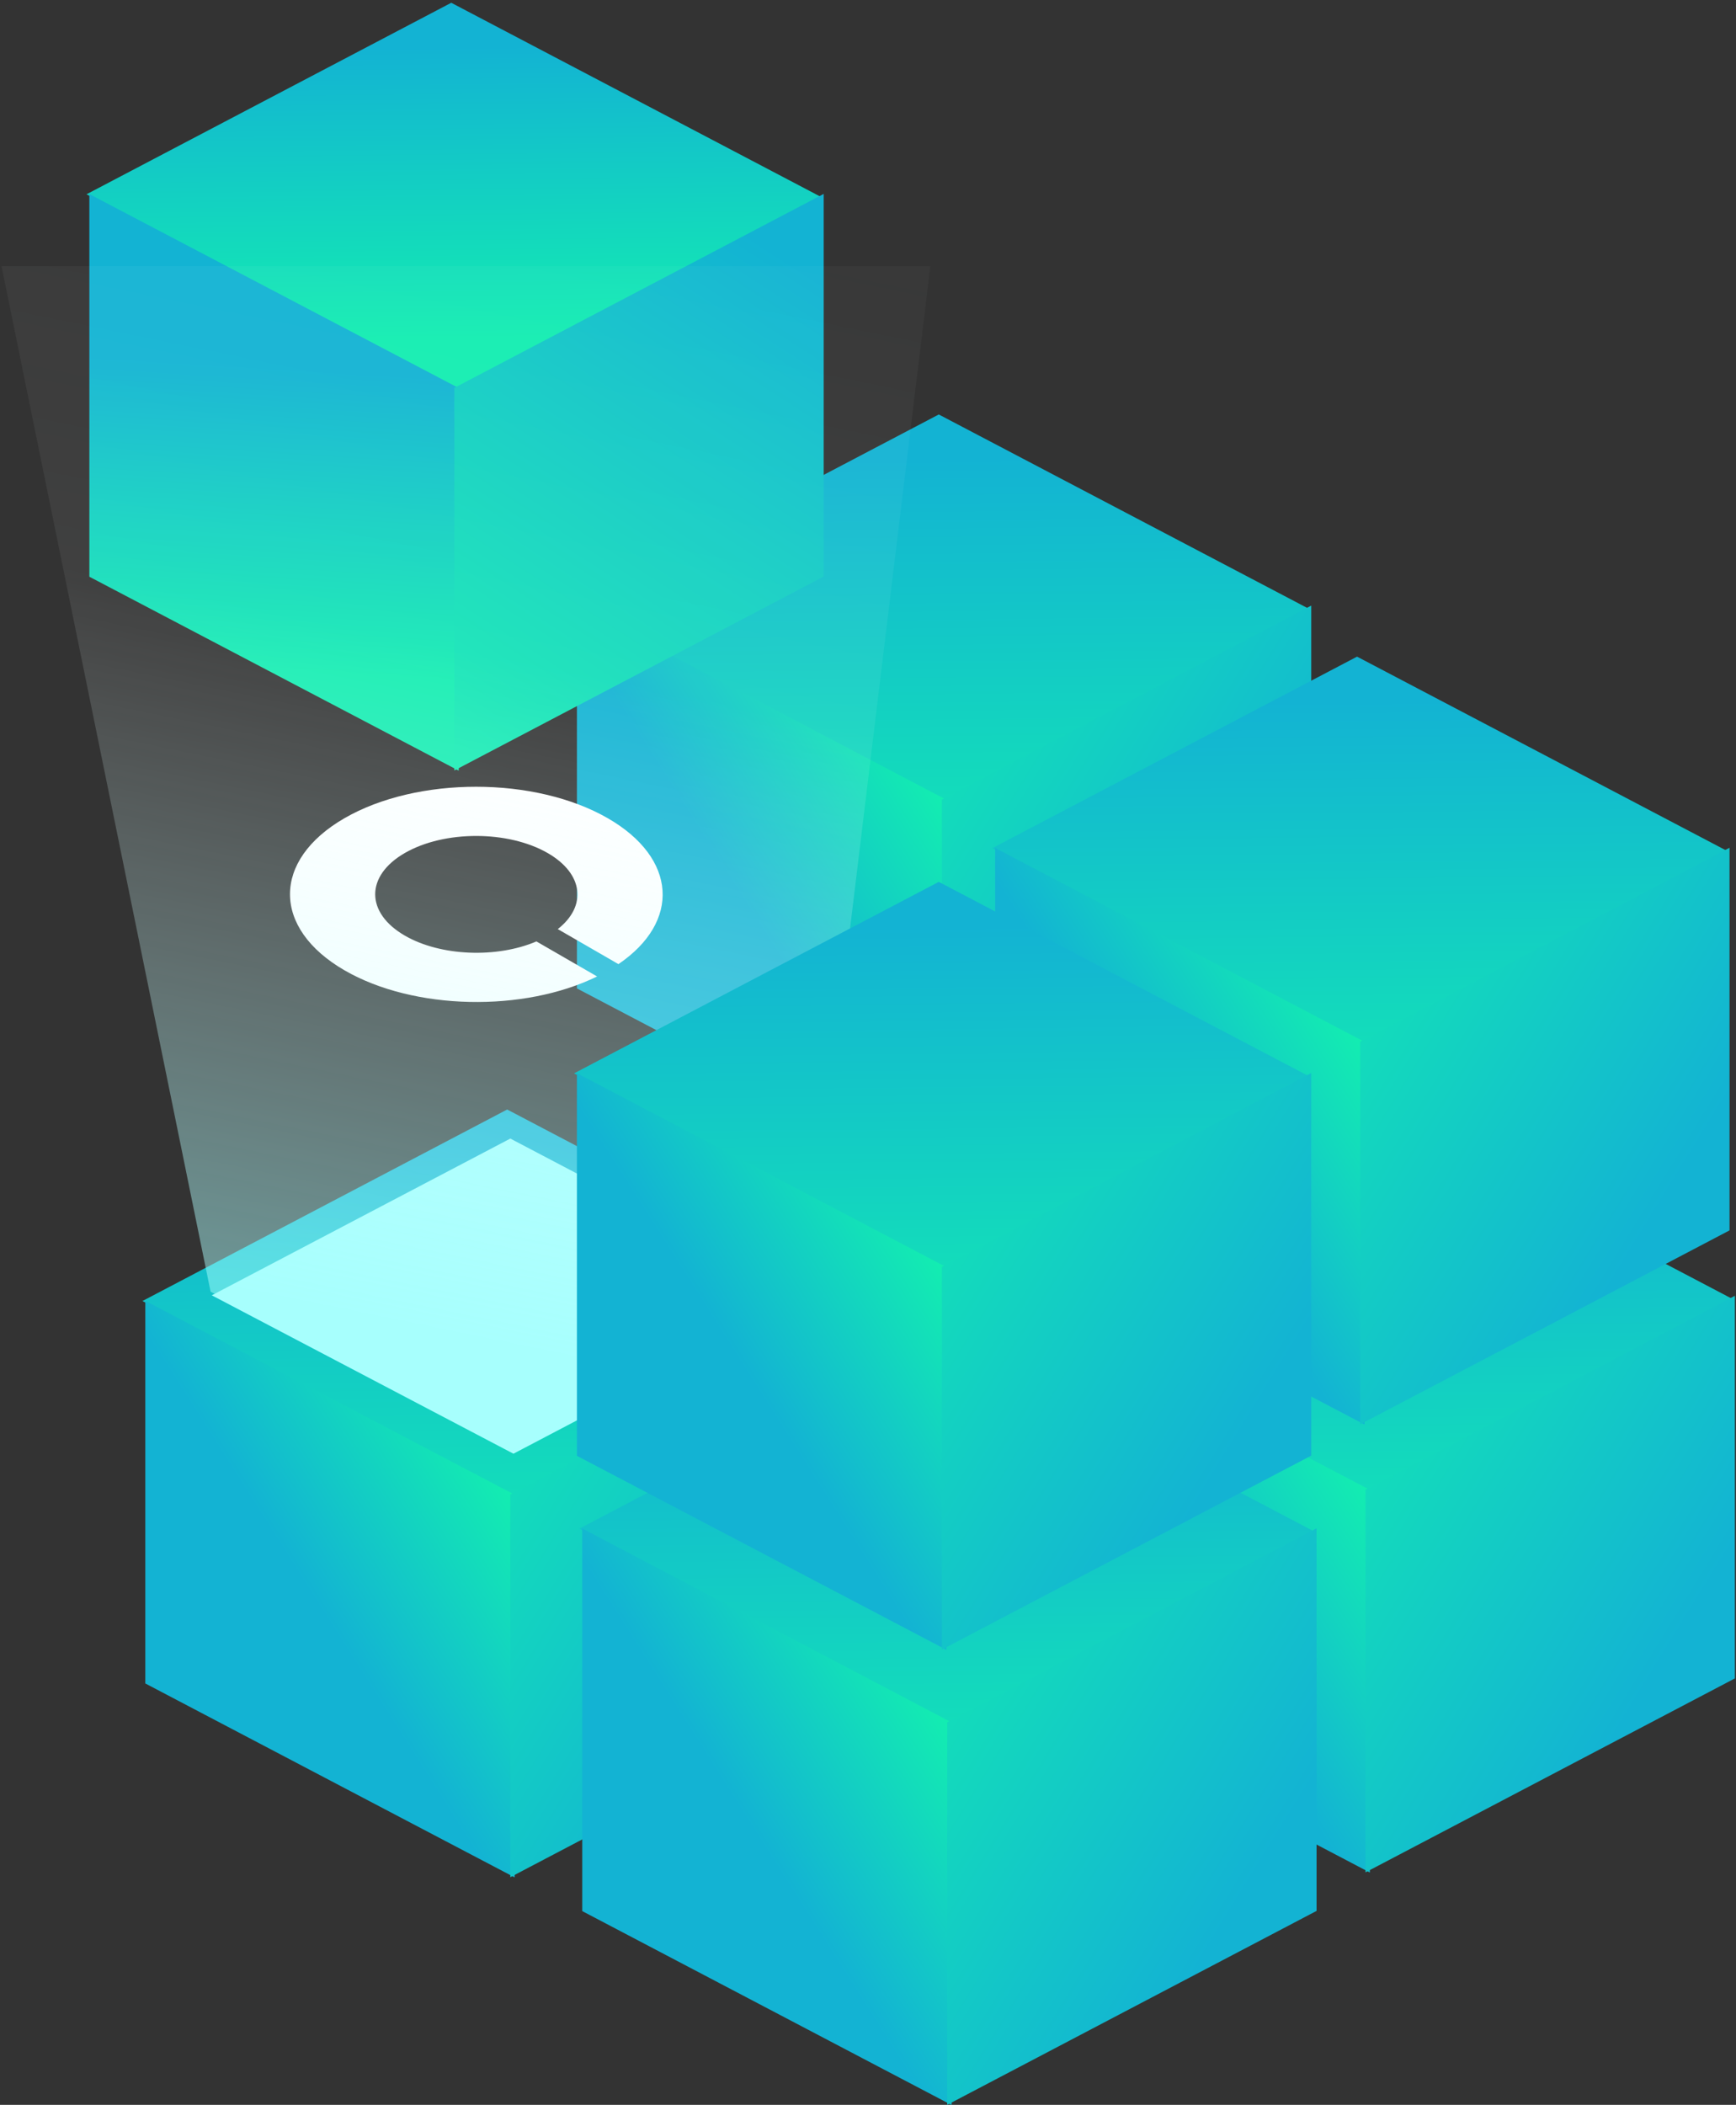 <svg width="571" height="692" viewBox="0 0 571 692" fill="none" xmlns="http://www.w3.org/2000/svg">
<rect x="0" y="0" width="571" height="692" fill="#333333" stroke="none"/>
<rect width="137.116" height="135.402" transform="matrix(0.886 0.465 -0.886 0.465 166.82 364.769)" fill="url(#paint0_linear_154_46)"/>
<rect width="137.116" height="125.797" transform="matrix(0.886 0.465 0 1 47.797 427.667)" fill="url(#paint1_linear_154_46)"/>
<rect width="137.116" height="125.797" transform="matrix(0.886 -0.465 0 1 167.844 491.362)" fill="url(#paint2_linear_154_46)"/>
<rect width="111.986" height="110.827" transform="matrix(0.886 0.465 -0.886 0.465 167.852 374.322)" fill="url(#paint3_linear_154_46)"/>
<rect width="137.116" height="135.402" transform="matrix(0.886 0.465 -0.886 0.465 310.531 289.927)" fill="url(#paint4_linear_154_46)"/>
<rect width="137.116" height="125.797" transform="matrix(0.886 0.465 0 1 191.508 352.825)" fill="url(#paint5_linear_154_46)"/>
<rect width="137.116" height="125.797" transform="matrix(0.886 -0.465 0 1 311.555 416.521)" fill="url(#paint6_linear_154_46)"/>
<rect width="137.116" height="135.402" transform="matrix(0.886 0.465 -0.886 0.465 308.781 136.264)" fill="url(#paint7_linear_154_46)"/>
<rect width="137.116" height="125.797" transform="matrix(0.886 0.465 0 1 189.758 199.162)" fill="url(#paint8_linear_154_46)"/>
<rect width="137.116" height="125.797" transform="matrix(0.886 -0.465 0 1 309.805 262.857)" fill="url(#paint9_linear_154_46)"/>
<rect width="137.116" height="135.402" transform="matrix(0.886 0.465 -0.886 0.465 448.117 363.176)" fill="url(#paint10_linear_154_46)"/>
<rect width="137.116" height="125.797" transform="matrix(0.886 0.465 0 1 329.094 426.074)" fill="url(#paint11_linear_154_46)"/>
<rect width="137.116" height="125.797" transform="matrix(0.886 -0.465 0 1 449.141 489.77)" fill="url(#paint12_linear_154_46)"/>
<rect width="137.116" height="135.402" transform="matrix(0.886 0.465 -0.886 0.465 148.422 0.912)" fill="url(#paint13_linear_154_46)"/>
<rect width="137.116" height="125.797" transform="matrix(0.886 0.465 0 1 29.391 63.81)" fill="url(#paint14_linear_154_46)"/>
<rect width="137.116" height="125.797" transform="matrix(0.886 -0.465 0 1 149.445 127.505)" fill="url(#paint15_linear_154_46)"/>
<rect width="137.116" height="135.402" transform="matrix(0.886 0.465 -0.886 0.465 310.531 439.609)" fill="url(#paint16_linear_154_46)"/>
<rect width="137.116" height="125.797" transform="matrix(0.886 0.465 0 1 191.508 502.508)" fill="url(#paint17_linear_154_46)"/>
<rect width="137.116" height="125.797" transform="matrix(0.886 -0.465 0 1 311.555 566.203)" fill="url(#paint18_linear_154_46)"/>
<rect width="137.116" height="135.402" transform="matrix(0.886 0.465 -0.886 0.465 446.359 215.881)" fill="url(#paint19_linear_154_46)"/>
<rect width="137.116" height="125.797" transform="matrix(0.886 0.465 0 1 327.336 278.779)" fill="url(#paint20_linear_154_46)"/>
<rect width="137.116" height="125.797" transform="matrix(0.886 -0.465 0 1 447.383 342.475)" fill="url(#paint21_linear_154_46)"/>
<g style="mix-blend-mode:screen">
<path fill-rule="evenodd" clip-rule="evenodd" d="M203.413 316.973C223.896 303.081 222.743 282.187 199.973 269.041C176.02 255.211 137.215 255.193 113.3 269C89.386 282.807 89.417 305.211 113.371 319.041C136.14 332.187 172.329 332.853 196.392 321.027L176.439 309.508C163.427 315.059 144.976 314.425 133.171 307.609C120.17 300.103 120.153 287.944 133.133 280.45C146.112 272.957 167.173 272.966 180.173 280.472C191.978 287.288 193.078 297.941 183.461 305.454L203.413 316.973Z" fill="white"/>
</g>
<g style="mix-blend-mode:screen">
<path d="M0.5 87.5H306L265.118 424.668L168.287 477.03L69.265 424.668L0.5 87.5Z" fill="url(#paint22_linear_154_46)"/>
</g>
<rect width="137.116" height="135.402" transform="matrix(0.886 0.465 -0.886 0.465 308.781 289.927)" fill="url(#paint23_linear_154_46)"/>
<rect width="137.116" height="125.797" transform="matrix(0.886 0.465 0 1 189.758 352.825)" fill="url(#paint24_linear_154_46)"/>
<rect width="137.116" height="125.797" transform="matrix(0.886 -0.465 0 1 309.805 416.521)" fill="url(#paint25_linear_154_46)"/>
<defs>
<linearGradient id="paint0_linear_154_46" x1="187.119" y1="183.697" x2="13.897" y2="17.037" gradientUnits="userSpaceOnUse">
<stop stop-color="#13EDB1"/>
<stop offset="1" stop-color="#13B3D3"/>
</linearGradient>
<linearGradient id="paint1_linear_154_46" x1="136.303" y1="-2.91329e-06" x2="10.758" y2="135.043" gradientUnits="userSpaceOnUse">
<stop stop-color="#13EDB1"/>
<stop offset="0.546" stop-color="#13B3D3"/>
</linearGradient>
<linearGradient id="paint2_linear_154_46" x1="-49.619" y1="-45.246" x2="173.175" y2="184.21" gradientUnits="userSpaceOnUse">
<stop stop-color="#13EDB1"/>
<stop offset="0.691" stop-color="#13B3D3"/>
</linearGradient>
<linearGradient id="paint3_linear_154_46" x1="152.825" y1="150.357" x2="11.055" y2="14.252" gradientUnits="userSpaceOnUse">
<stop offset="1" stop-color="#A7FFFE"/>
</linearGradient>
<linearGradient id="paint4_linear_154_46" x1="187.119" y1="183.697" x2="13.897" y2="17.037" gradientUnits="userSpaceOnUse">
<stop stop-color="#13EDB1"/>
<stop offset="1" stop-color="#13B3D3"/>
</linearGradient>
<linearGradient id="paint5_linear_154_46" x1="136.303" y1="-2.91329e-06" x2="10.758" y2="135.043" gradientUnits="userSpaceOnUse">
<stop stop-color="#13EDB1"/>
<stop offset="0.546" stop-color="#13B3D3"/>
</linearGradient>
<linearGradient id="paint6_linear_154_46" x1="-49.619" y1="-45.246" x2="173.175" y2="184.21" gradientUnits="userSpaceOnUse">
<stop stop-color="#13EDB1"/>
<stop offset="0.691" stop-color="#13B3D3"/>
</linearGradient>
<linearGradient id="paint7_linear_154_46" x1="187.119" y1="183.697" x2="13.897" y2="17.037" gradientUnits="userSpaceOnUse">
<stop stop-color="#13EDB1"/>
<stop offset="1" stop-color="#13B3D3"/>
</linearGradient>
<linearGradient id="paint8_linear_154_46" x1="136.303" y1="-2.91329e-06" x2="10.758" y2="135.043" gradientUnits="userSpaceOnUse">
<stop stop-color="#13EDB1"/>
<stop offset="0.546" stop-color="#13B3D3"/>
</linearGradient>
<linearGradient id="paint9_linear_154_46" x1="-49.619" y1="-45.246" x2="173.175" y2="184.21" gradientUnits="userSpaceOnUse">
<stop stop-color="#13EDB1"/>
<stop offset="0.691" stop-color="#13B3D3"/>
</linearGradient>
<linearGradient id="paint10_linear_154_46" x1="187.119" y1="183.697" x2="13.897" y2="17.037" gradientUnits="userSpaceOnUse">
<stop stop-color="#13EDB1"/>
<stop offset="1" stop-color="#13B3D3"/>
</linearGradient>
<linearGradient id="paint11_linear_154_46" x1="136.303" y1="-2.91329e-06" x2="10.758" y2="135.043" gradientUnits="userSpaceOnUse">
<stop stop-color="#13EDB1"/>
<stop offset="0.546" stop-color="#13B3D3"/>
</linearGradient>
<linearGradient id="paint12_linear_154_46" x1="-49.619" y1="-45.246" x2="173.175" y2="184.21" gradientUnits="userSpaceOnUse">
<stop stop-color="#13EDB1"/>
<stop offset="0.691" stop-color="#13B3D3"/>
</linearGradient>
<linearGradient id="paint13_linear_154_46" x1="187.119" y1="183.697" x2="13.897" y2="17.037" gradientUnits="userSpaceOnUse">
<stop offset="0.393" stop-color="#13EDB1"/>
<stop offset="1" stop-color="#13B3D3"/>
</linearGradient>
<linearGradient id="paint14_linear_154_46" x1="102.371" y1="110.605" x2="59.197" y2="5.178" gradientUnits="userSpaceOnUse">
<stop stop-color="#13EDB1"/>
<stop offset="0.808" stop-color="#13B3D3"/>
</linearGradient>
<linearGradient id="paint15_linear_154_46" x1="-9.885" y1="115.302" x2="123.744" y2="-13.612" gradientUnits="userSpaceOnUse">
<stop stop-color="#13EDB1"/>
<stop offset="0.893" stop-color="#13B3D3"/>
</linearGradient>
<linearGradient id="paint16_linear_154_46" x1="187.119" y1="183.697" x2="13.897" y2="17.037" gradientUnits="userSpaceOnUse">
<stop stop-color="#13EDB1"/>
<stop offset="1" stop-color="#13B3D3"/>
</linearGradient>
<linearGradient id="paint17_linear_154_46" x1="136.303" y1="-2.91329e-06" x2="10.758" y2="135.043" gradientUnits="userSpaceOnUse">
<stop stop-color="#13EDB1"/>
<stop offset="0.546" stop-color="#13B3D3"/>
</linearGradient>
<linearGradient id="paint18_linear_154_46" x1="-49.619" y1="-45.246" x2="173.175" y2="184.21" gradientUnits="userSpaceOnUse">
<stop stop-color="#13EDB1"/>
<stop offset="0.691" stop-color="#13B3D3"/>
</linearGradient>
<linearGradient id="paint19_linear_154_46" x1="187.119" y1="183.697" x2="13.897" y2="17.037" gradientUnits="userSpaceOnUse">
<stop stop-color="#13EDB1"/>
<stop offset="1" stop-color="#13B3D3"/>
</linearGradient>
<linearGradient id="paint20_linear_154_46" x1="136.303" y1="-2.91329e-06" x2="10.758" y2="135.043" gradientUnits="userSpaceOnUse">
<stop stop-color="#13EDB1"/>
<stop offset="0.546" stop-color="#13B3D3"/>
</linearGradient>
<linearGradient id="paint21_linear_154_46" x1="-49.619" y1="-45.246" x2="173.175" y2="184.21" gradientUnits="userSpaceOnUse">
<stop stop-color="#13EDB1"/>
<stop offset="0.691" stop-color="#13B3D3"/>
</linearGradient>
<linearGradient id="paint22_linear_154_46" x1="81.734" y1="424.668" x2="198.18" y2="-143.215" gradientUnits="userSpaceOnUse">
<stop stop-color="#A8FFFE" stop-opacity="0.49"/>
<stop offset="0.381" stop-color="#F9FFFF" stop-opacity="0.064"/>
<stop offset="0.846" stop-color="white" stop-opacity="0"/>
</linearGradient>
<linearGradient id="paint23_linear_154_46" x1="187.119" y1="183.697" x2="13.897" y2="17.037" gradientUnits="userSpaceOnUse">
<stop stop-color="#13EDB1"/>
<stop offset="1" stop-color="#13B3D3"/>
</linearGradient>
<linearGradient id="paint24_linear_154_46" x1="136.303" y1="-2.91329e-06" x2="10.758" y2="135.043" gradientUnits="userSpaceOnUse">
<stop stop-color="#13EDB1"/>
<stop offset="0.546" stop-color="#13B3D3"/>
</linearGradient>
<linearGradient id="paint25_linear_154_46" x1="-49.619" y1="-45.246" x2="173.175" y2="184.21" gradientUnits="userSpaceOnUse">
<stop stop-color="#13EDB1"/>
<stop offset="0.691" stop-color="#13B3D3"/>
</linearGradient>
</defs>
</svg>
